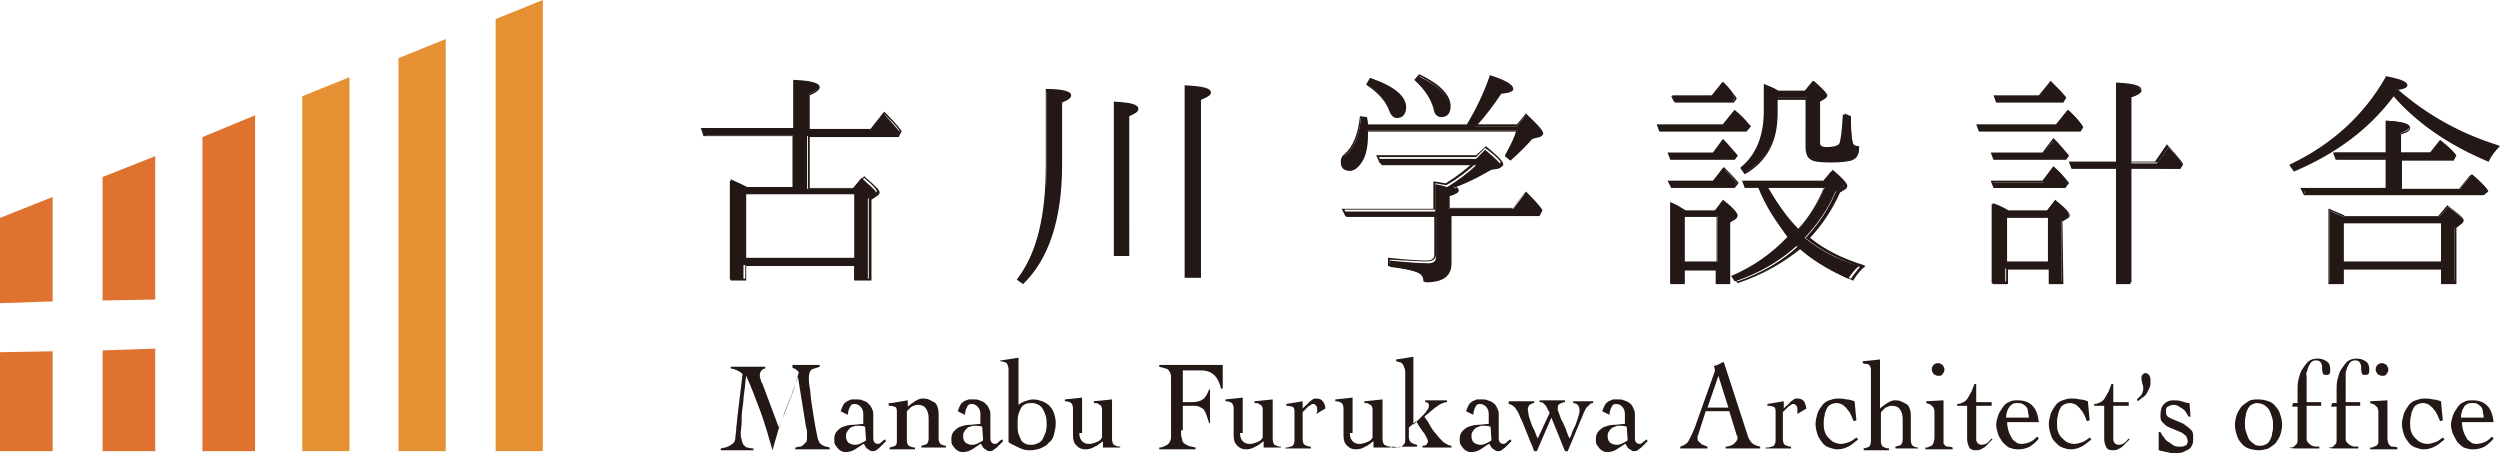 <?xml version="1.0" encoding="utf-8"?>
<!-- Generator: Adobe Illustrator 22.1.0, SVG Export Plug-In . SVG Version: 6.00 Build 0)  -->
<svg version="1.1" id="レイヤー_1" xmlns="http://www.w3.org/2000/svg" xmlns:xlink="http://www.w3.org/1999/xlink" x="0px"
	 y="0px" viewBox="0 0 275.4 49.9" style="enable-background:new 0 0 275.4 49.9;" xml:space="preserve">
<style type="text/css">
	.st0{fill:#E07230;}
	.st1{fill:#E59133;}
	.st2{fill:#231815;}
</style>
<g>
	<polygon class="st0" points="11.3,38.6 11.3,49.7 17.1,49.7 17.1,38.4 	"/>
	<polygon class="st0" points="11.3,19.5 11.3,33.1 17.1,33 17.1,17.2 	"/>
	<polygon class="st0" points="0,24 0,33.4 5.8,33.2 5.8,21.7 	"/>
	<polygon class="st0" points="0,38.8 0,49.7 5.8,49.7 5.8,38.7 	"/>
	<polygon class="st0" points="22.3,15.1 22.3,49.7 28.1,49.7 28.1,12.7 	"/>
	<polygon class="st1" points="54.6,2.1 54.6,49.7 59.8,49.7 59.8,0 	"/>
	<polygon class="st1" points="43.9,6.4 43.9,49.7 49.1,49.7 49.1,4.3 	"/>
	<polygon class="st1" points="33.3,10.6 33.3,49.7 38.5,49.7 38.5,8.5 	"/>
	<path class="st2" d="M82.3,20.7h5.1v-5.8h-9.8l-0.3-0.7h10.1V8.9c1.8,0.1,2.7,0.3,2.7,0.7c0,0.2-0.4,0.5-1.1,0.8v3.9h6.9l1.4-1.8
		c0.6,0.6,1.2,1.3,1.8,2L98.8,15h-9.9v5.8h5l1-1.2c1,0.9,1.6,1.4,1.6,1.6c0,0.1-0.1,0.2-0.2,0.3l-0.7,0.4v8.9h-1.5v-1.6H81.9v1.6
		h-1.5V19.9C81.2,20.1,81.8,20.4,82.3,20.7 M82.1,28.5h12.2v-7.2H82.1V28.5z"/>
	<path class="st2" d="M95.8,30.9h-1.7v-1.6H82.2v1.6h-1.7V19.7l0.1,0.1c0.5,0.2,1.1,0.5,1.7,0.8h5V15h-9.8l-0.3-0.9h10.2V8.8h0.1
		c2.4,0.1,2.8,0.5,2.8,0.8s-0.4,0.6-1.1,0.9v3.7h6.7l1.5-1.9l0.1,0.1c0.6,0.6,1.3,1.3,1.8,2v0.1L99,15.1h-9.8v5.6h4.9l1.1-1.3
		l0.1,0.1c1.4,1.2,1.6,1.5,1.6,1.7c0,0.1-0.1,0.3-0.3,0.4L96,22v8.9H95.8z M94.4,30.7h1.3v-8.9l0.7-0.5c0.1-0.1,0.2-0.2,0.2-0.2
		c0-0.1-0.1-0.4-1.4-1.5l-1,1.2H89v-6h9.9l0.2-0.4c-0.5-0.7-1.1-1.3-1.7-1.8L96,14.4h-7.1v-4H89c0.9-0.4,1-0.6,1-0.7
		s-0.2-0.4-2.4-0.5v5.3H77.5l0.2,0.4h9.9v6h-5.3c-0.5-0.3-1-0.5-1.5-0.8v10.6h1.3V29h12.4L94.4,30.7L94.4,30.7z M94.4,28.6H82v-7.4
		h12.4V28.6z M82.2,28.4h11.9v-7H82.2V28.4z"/>
	<path class="st2" d="M112.1,30.7c2.1-2.8,3.2-6.9,3.2-12.4V9.9c1.7,0,2.6,0.2,2.6,0.6c0,0.2-0.3,0.5-1,0.7v7c0,6-1.4,10.3-4.2,12.9
		L112.1,30.7z M122.8,28.1V11.3c1.7,0,2.5,0.3,2.5,0.7c0,0.2-0.3,0.4-1,0.7v15.4H122.8z M130.6,30.5v-21c1.8,0.1,2.7,0.3,2.7,0.7
		c0,0.2-0.4,0.5-1.1,0.7v19.6C132.2,30.5,130.6,30.5,130.6,30.5z"/>
	<path class="st2" d="M112.7,31.3l-0.7-0.5l0.1-0.1c2.1-2.7,3.1-6.9,3.1-12.4V9.8h0.1c1.9,0,2.7,0.3,2.7,0.7c0,0.3-0.3,0.5-1,0.8
		v6.9C117,24.2,115.5,28.6,112.7,31.3L112.7,31.3z M112.3,30.7l0.3,0.3c2.7-2.6,4.1-6.9,4.1-12.8v-7h0.1c0.8-0.3,0.9-0.6,0.9-0.6
		c0-0.1-0.2-0.5-2.4-0.5v8.3C115.4,23.8,114.3,28,112.3,30.7 M132.2,30.6h-1.7V9.4h0.1c1.9,0.1,2.8,0.3,2.8,0.8
		c0,0.3-0.4,0.5-1.1,0.8v19.6H132.2z M130.7,30.4h1.3V10.8h0.1c1-0.3,1.1-0.5,1.1-0.6c0-0.2-0.2-0.5-2.4-0.6v20.8H130.7z
		 M124.4,28.2h-1.7v-17h0.1c1.8,0.1,2.6,0.3,2.6,0.8c0,0.3-0.3,0.5-1,0.8L124.4,28.2L124.4,28.2z M122.9,28h1.3V12.6h0.1
		c0.9-0.4,0.9-0.6,0.9-0.6c0-0.1-0.2-0.5-2.3-0.5V28z"/>
	<path class="st2" d="M150.6,13.8h11c0.9-1.5,1.8-3.3,2.5-5.3c1.6,0.5,2.4,1,2.4,1.4c0,0.2-0.4,0.4-1.2,0.4
		c-0.9,1.3-1.8,2.5-2.8,3.6h4.6l1-1.2c1.2,1.1,1.8,1.8,1.8,2c0,0.1-0.1,0.2-0.4,0.3l-0.8,0.3c-0.7,0.8-1.5,1.6-2.4,2.3l-0.5-0.4
		c0.7-1.2,1.1-2.1,1.3-2.8h-16.5v0.4c0,1.3-0.2,2.3-0.7,3.1c-0.4,0.6-0.8,0.9-1.2,0.9c-0.6,0-0.9-0.3-0.9-0.9c0-0.3,0.1-0.5,0.4-0.7
		c1-1,1.6-2.4,1.7-4.2l0.6,0.1C150.5,13.4,150.6,13.7,150.6,13.8 M160.1,20.6c0.3,0.1,0.4,0.3,0.4,0.4c0,0.2-0.3,0.4-1,0.6V23h7.2
		l1.3-1.7c0.6,0.6,1.2,1.2,1.7,1.9l-0.3,0.5h-9.8V29c0,1.3-0.9,2-2.7,2l0,0c0-0.4-0.2-0.7-0.6-0.9c-0.5-0.3-1.6-0.5-3.2-0.7v-0.7
		c1.9,0.2,3.3,0.3,4.2,0.3c0.6,0,0.9-0.2,0.9-0.7v-4.4h-9.9l-0.3-0.6h10.1v-3c0.2,0,0.6,0.1,1.3,0.3l0.2-0.1c1.1-0.7,2.2-1.5,3-2.3
		h-10.4l-0.3-0.7h10.7l1-1c1.2,1,1.8,1.6,1.8,1.8c0,0.1-0.1,0.2-0.4,0.3l-0.7,0.1C163.2,19.2,161.8,19.9,160.1,20.6 M151,8.8
		c2.5,0.9,3.8,1.9,3.8,3.1c0,0.6-0.3,1-0.9,1c-0.3,0-0.6-0.3-0.8-0.8c-0.4-1-1.2-2-2.4-2.8L151,8.8z M156.3,8.4
		c2.2,1.1,3.4,2.2,3.4,3.4c0,0.6-0.3,1-0.9,1c-0.4,0-0.7-0.3-0.8-0.9c-0.3-1-1-2-2-3L156.3,8.4z"/>
	<path class="st2" d="M156.8,31L156.8,31c0-0.5-0.2-0.8-0.6-1c-0.5-0.2-1.6-0.5-3.2-0.7h-0.1v-0.9h0.1c1.8,0.2,3.3,0.3,4.2,0.3
		c0.5,0,0.8-0.2,0.8-0.6v-4.3h-9.8l-0.4-0.8h10.1v-3h0.1c0.2,0,0.6,0.1,1.3,0.2l0.1-0.1c1-0.6,2-1.4,2.8-2.1H152l-0.4-0.9h11l1.1-1
		l0.1,0.1c1.6,1.3,1.8,1.7,1.8,1.9c0,0.2-0.2,0.3-0.5,0.4l-0.7,0.1c-1.1,0.7-2.4,1.4-4,2c0.2,0.1,0.3,0.2,0.3,0.4
		c0,0.2-0.3,0.4-1,0.6v1.3h7l1.4-1.8l0.1,0.1c0.6,0.6,1.2,1.2,1.7,1.9v0.1l-0.3,0.6h-9.7V29c0,1.4-0.9,2.1-2.8,2.1L156.8,31z
		 M153.1,29.1c1.6,0.2,2.7,0.5,3.2,0.7c0.4,0.2,0.7,0.5,0.7,0.9c1.6-0.1,2.4-0.7,2.4-1.9v-5.4h9.8l0.2-0.4c-0.5-0.6-1-1.2-1.5-1.7
		l-1.3,1.7h-7.3v-1.7h0.1c0.9-0.2,1-0.4,1-0.5s-0.1-0.2-0.3-0.3l-0.2-0.1l0.2-0.1c1.7-0.7,3.1-1.4,4.2-2.1l0,0l0.7-0.1
		c0.1,0,0.3-0.1,0.3-0.2s-0.1-0.4-1.7-1.6l-1,1h-10.7l0.2,0.4h10.6l-0.1,0.3c-0.9,0.8-1.9,1.6-3.1,2.3l-0.2,0.1l0,0
		c-0.6-0.1-1-0.2-1.2-0.2v2.9h-10l0.2,0.4h9.9V28c0,0.4-0.2,0.8-1,0.8c-0.9,0-2.3-0.1-4.1-0.2L153.1,29.1L153.1,29.1z M148.7,18.8
		c-0.7,0-1-0.3-1-1c0-0.3,0.1-0.6,0.4-0.8c1-0.9,1.5-2.3,1.7-4.1v-0.1l0.8,0.1V13c0.1,0.4,0.1,0.6,0.1,0.7h10.9
		c0.9-1.5,1.8-3.3,2.5-5.3V8.3h0.1c2.2,0.7,2.5,1.2,2.5,1.5s-0.4,0.4-1.3,0.5c-0.8,1.2-1.7,2.4-2.6,3.4h4.3l1-1.2l0.1,0.1
		c1.6,1.5,1.8,1.9,1.8,2.1s-0.3,0.4-0.4,0.4l-0.8,0.2c-0.7,0.8-1.5,1.6-2.3,2.3l-0.1,0.1l-0.6-0.5v-0.1c0.6-1.1,1-1.9,1.2-2.6h-16.3
		v0.3c0,1.3-0.2,2.4-0.7,3.1C149.6,18.5,149.2,18.8,148.7,18.8 M149.9,13c-0.1,1.8-0.7,3.2-1.7,4.2c-0.2,0.2-0.3,0.4-0.3,0.7
		c0,0.5,0.3,0.8,0.8,0.8c0.4,0,0.7-0.3,1.1-0.8c0.5-0.7,0.7-1.8,0.7-3v-0.5h16.8v0.1c-0.2,0.7-0.6,1.6-1.3,2.7l0.3,0.2
		c0.8-0.7,1.6-1.4,2.3-2.2l0,0l0,0l0.8-0.3c0.2-0.1,0.3-0.1,0.3-0.2s-0.2-0.5-1.7-1.9l-0.9,1.1h-4.9l0.2-0.2c1-1,1.9-2.2,2.8-3.5
		l0,0h0.1c1.1-0.1,1.1-0.3,1.1-0.3c0-0.2-0.3-0.6-2.3-1.2c-0.7,2-1.6,3.8-2.5,5.3l0,0h-11.2v-0.1c0,0,0-0.1-0.1-0.7L149.9,13z
		 M153.9,13c-0.4,0-0.7-0.3-0.9-0.9c-0.4-1-1.2-1.9-2.4-2.7l-0.1-0.1l0.4-0.7h0.1c2.6,0.9,3.9,2,3.9,3.2
		C154.9,12.6,154.5,13,153.9,13 M150.8,9.3c1.1,0.8,1.9,1.7,2.4,2.8c0.2,0.5,0.4,0.7,0.7,0.7c0.5,0,0.8-0.3,0.8-0.9
		c0-1.1-1.2-2.1-3.7-3L150.8,9.3z M158.8,12.9c-0.5,0-0.8-0.3-0.9-1c-0.3-1-0.9-2-2-3l-0.1-0.1l0.5-0.6h0.1c2.3,1.1,3.4,2.3,3.4,3.5
		C159.8,12.5,159.4,12.9,158.8,12.9 M156.1,8.8c1.1,1,1.7,2,2,3c0.1,0.6,0.4,0.8,0.7,0.8c0.5,0,0.8-0.3,0.8-0.9
		c0-1.1-1.1-2.2-3.2-3.3L156.1,8.8z"/>
	<path class="st2" d="M189.8,13.7l1.2-1.5c0.5,0.4,1,0.9,1.4,1.4l0.2,0.3l-0.3,0.5h-9.5l-0.2-0.6h7.2V13.7z M188.8,16.9l1.1-1.4
		c0.4,0.4,0.9,1,1.5,1.6l-0.3,0.4h-6.9l-0.3-0.6H188.8z M188.7,20l1.1-1.5c0.5,0.5,1,1,1.5,1.6l-0.3,0.5h-6.9l-0.3-0.6H188.7z
		 M185.7,23.2h3.3l0.9-1.1c1,0.8,1.5,1.4,1.5,1.6c0,0.1-0.1,0.2-0.3,0.3l-0.6,0.4v6.7h-1.4v-1.5h-3.7v1.6H184v-8.8
		C184.5,22.5,185,22.8,185.7,23.2 M188.5,10.6l1.2-1.5c0.3,0.3,0.7,0.7,1.1,1.3c0,0.1,0.2,0.2,0.3,0.4l-0.3,0.4h-6.4l-0.3-0.6
		C184.1,10.6,188.5,10.6,188.5,10.6z M185.5,28.9h3.7v-5.1h-3.7V28.9z M193.8,20.6h-1.5L192,20h8.8l0.9-1.1c1,0.8,1.4,1.3,1.4,1.6
		c0,0.1-0.1,0.2-0.3,0.3l-0.6,0.3c-0.8,1.9-2,3.6-3.4,5.1c1.6,1.3,3.6,2.4,6,3.1c-0.4,0.3-0.8,0.8-1.2,1.4c-2.3-1-4.2-2.2-5.7-3.6
		c-1.9,1.7-4.1,3-6.8,3.9l-0.4-0.6c2.4-1,4.5-2.5,6.2-4.3C195.8,24.6,194.7,22.7,193.8,20.6 M195.8,10.7v1.5c0,3.2-1.2,5.4-3.6,6.8
		l-0.4-0.5c1.7-1.4,2.6-3.5,2.6-6.3V9.3c0.5,0.2,1,0.4,1.5,0.7h3l0.9-1.1c0.9,0.8,1.4,1.3,1.4,1.5c0,0.1-0.1,0.2-0.2,0.3l-0.6,0.3
		v4.6c0,0.4,0.3,0.6,0.8,0.6c0.9,0,1.4-0.2,1.5-0.5c0.2-0.5,0.4-1.5,0.5-3.2l0.7,0.3v0.6c0,1.2,0.1,1.9,0.2,2.3
		c0.1,0.3,0.3,0.4,0.7,0.4c0,0.7-0.3,1.2-0.8,1.3c-0.4,0.1-1.1,0.2-2.2,0.2s-1.9-0.1-2.2-0.3c-0.4-0.2-0.5-0.6-0.5-1.3v-5.3H195.8z
		 M194.6,20.6c1.1,2,2.3,3.6,3.5,4.8c1.3-1.5,2.3-3.1,2.9-4.8H194.6z"/>
	<path class="st2" d="M185.6,31.3H184v-9.1l0.1,0.1c0.5,0.2,1,0.5,1.6,0.9h3.2l0.9-1.2l0.1,0.1c1.4,1.1,1.5,1.5,1.5,1.7
		c0,0.1-0.1,0.3-0.3,0.4l-0.5,0.3v6.8H189v-1.5h-3.4V31.3z M184.1,31h1.2v-1.6h3.9V31h1.2v-6.7l0.6-0.4c0.2-0.1,0.2-0.2,0.2-0.2
		c0-0.1-0.1-0.4-1.4-1.4l-0.8,1.1h-3.4l0,0c-0.5-0.3-1-0.6-1.5-0.8V31z M191.4,31.2l-0.5-0.8h0.1c2.4-1,4.4-2.4,6.1-4.2
		c-1.4-1.6-2.6-3.5-3.4-5.5h-1.5l-0.3-0.8h9l1-1.2l0.1,0.1c1.3,1.1,1.5,1.5,1.5,1.7c0,0.1-0.1,0.3-0.3,0.4l-0.5,0.3
		c-0.8,1.8-1.9,3.5-3.3,5c1.6,1.3,3.6,2.3,5.9,3l0.2,0.1l-0.1,0.1c-0.4,0.3-0.8,0.8-1.2,1.4v0.1h-0.1c-2.3-1-4.2-2.2-5.6-3.6
		C196.4,29,194.1,30.3,191.4,31.2L191.4,31.2z M191.2,30.6l0.2,0.4c2.6-0.9,4.9-2.2,6.7-3.9l0.1-0.1l0.1,0.1
		c1.5,1.4,3.3,2.6,5.6,3.6c0.3-0.5,0.7-0.9,1-1.3c-2.3-0.8-4.3-1.8-5.9-3.1l-0.1-0.1l0.1-0.1c1.4-1.5,2.5-3.2,3.3-5.1l0,0l0.6-0.3
		c0.2-0.1,0.2-0.2,0.2-0.2c0-0.1-0.2-0.5-1.3-1.4l-0.9,1.1h-8.7l0.2,0.4h1.5v0.1c0.9,2.1,2.1,4,3.5,5.6l0.1,0.1l-0.1,0.1
		C195.7,28.1,193.6,29.6,191.2,30.6 M189.2,29h-3.9v-5.3h3.9V29z M185.6,28.8h3.5v-4.9h-3.5V28.8z M198.1,25.5L198.1,25.5
		c-1.3-1.3-2.5-2.9-3.6-4.9l-0.1-0.2h6.7l-0.1,0.1C200.5,22.3,199.5,23.9,198.1,25.5L198.1,25.5z M194.8,20.7
		c1.1,1.9,2.2,3.4,3.3,4.5c1.3-1.4,2.2-3,2.8-4.5H194.8z M191.1,20.7h-7l-0.4-0.8h5l1.2-1.5l0.1,0.1c0.5,0.5,1,1,1.5,1.6v0.1
		L191.1,20.7z M184.2,20.5h6.8l0.3-0.4c-0.4-0.5-0.9-1-1.3-1.4l-1.1,1.4h-4.7L184.2,20.5z M192.2,19.2l-0.5-0.7l0.1-0.1
		c1.7-1.4,2.5-3.5,2.5-6.2v-3l0.1,0.1c0.5,0.2,1,0.4,1.5,0.7h2.9l0.9-1.1l0.1,0.1c1.3,1.1,1.5,1.4,1.5,1.5s-0.1,0.3-0.3,0.4
		l-0.5,0.3v4.6c0,0.2,0.1,0.5,0.7,0.5c0.8,0,1.3-0.1,1.4-0.4c0.2-0.5,0.3-1.5,0.4-3.2v-0.1l0.9,0.3v0.7c0,1.2,0.1,1.9,0.2,2.3
		c0.1,0.2,0.3,0.3,0.6,0.3h0.1v0.1c0,0.8-0.3,1.2-0.9,1.4c-0.4,0.1-1.1,0.2-2.2,0.2c-1.2,0-1.9-0.1-2.2-0.3
		c-0.4-0.2-0.6-0.7-0.6-1.4V11h-3.1v1.4C195.9,15.4,194.7,17.8,192.2,19.2L192.2,19.2z M192,18.5l0.3,0.4c2.3-1.3,3.4-3.6,3.4-6.6
		v-1.6h3.5V16c0,0.7,0.2,1.1,0.5,1.2c0.3,0.2,1,0.3,2.1,0.3s1.8-0.1,2.2-0.2c0.5-0.1,0.7-0.5,0.7-1.1c-0.4,0-0.6-0.2-0.7-0.5
		c-0.1-0.4-0.2-1.1-0.2-2.3v-0.5l-0.5-0.2c-0.1,1.6-0.3,2.6-0.5,3.1c-0.1,0.4-0.7,0.5-1.6,0.5c-0.8,0-0.9-0.4-0.9-0.7V11l0.6-0.4
		c0.1-0.1,0.2-0.1,0.2-0.2s-0.1-0.3-1.3-1.3l-0.9,1h-3.1l0,0c-0.4-0.2-0.9-0.5-1.3-0.6v2.7C194.5,15,193.7,17.1,192,18.5
		 M191.1,17.6H184l-0.3-0.8h5l1.1-1.5l0.1,0.1c0.4,0.4,0.9,1,1.5,1.7v0.1L191.1,17.6z M184.2,17.4h6.8l0.2-0.3
		c-0.5-0.6-0.9-1.1-1.3-1.5l-1,1.4h-4.8L184.2,17.4z M192.4,14.5h-9.6l-0.3-0.8h7.3l1.3-1.6l0.1,0.1c0.5,0.4,1,0.9,1.4,1.4l0.3,0.3
		L192.4,14.5z M183,14.3h9.3l0.2-0.3l-0.2-0.2c-0.4-0.5-0.8-0.9-1.3-1.3l-1.2,1.5h-7.1L183,14.3z M191,11.3h-6.5l-0.3-0.8h4.4
		l1.2-1.5l0.1,0.1c0.3,0.3,0.7,0.7,1.1,1.3c0,0,0.2,0.2,0.3,0.4v0.1L191,11.3z M184.6,11.1h6.3l0.2-0.3c-0.2-0.2-0.2-0.3-0.3-0.3
		c-0.4-0.5-0.8-0.9-1.1-1.2l-1.1,1.4h-4.2L184.6,11.1z"/>
	<path class="st2" d="M226.5,13.7l1.3-1.6c0.7,0.6,1.2,1.2,1.6,1.8l-0.2,0.5h-11.1l-0.3-0.6h8.7V13.7z M225.1,16.9l1.2-1.5
		c0.5,0.5,1,1.1,1.5,1.7l-0.3,0.4h-7.9l-0.2-0.6H225.1z M225.1,20.1l1.2-1.6c0.6,0.5,1.1,1.1,1.5,1.7l-0.3,0.5h-7.8l-0.3-0.6H225.1z
		 M221.2,23.2h4.3l0.9-1.1c1,0.8,1.5,1.3,1.5,1.6c0,0.1-0.1,0.2-0.3,0.3l-0.5,0.3v6.9h-1.4v-1.6h-4.8v1.6h-1.5v-8.7
		C220.2,22.7,220.7,22.9,221.2,23.2 M224.7,10.6l1.2-1.5c0.5,0.5,1.1,1.1,1.6,1.7l-0.3,0.4H220l-0.2-0.6H224.7z M221,28.9h4.8v-5
		H221V28.9z M234.8,18.5v12.6h-1.5V18.5h-4.9l-0.3-0.6h5.2V9.3c1.8,0.1,2.6,0.3,2.6,0.7c0,0.2-0.4,0.5-1.1,0.7V18h2.8l1.3-1.8
		c0.4,0.5,1,1.1,1.6,1.9l-0.3,0.5L234.8,18.5L234.8,18.5z"/>
	<path class="st2" d="M234.9,31.3h-1.8V18.6h-4.9l-0.3-0.8h5.2V9.1h0.1c2.4,0.1,2.7,0.5,2.7,0.8s-0.3,0.5-1.1,0.8v7.1h2.6l1.3-1.9
		l0.1,0.1c0.4,0.5,1,1.1,1.6,1.9V18l-0.3,0.6h-5.4v12.7H234.9z M233.4,31h1.3V18.4h5.5l0.2-0.4c-0.6-0.7-1.1-1.3-1.5-1.8l-1.2,1.7
		h-2.9v-7.4h0.1c0.9-0.3,1-0.6,1-0.6c0-0.1-0.2-0.4-2.4-0.5V18h-5.1l0.2,0.4h5V31H233.4z M227.3,31.3h-1.6v-1.6h-4.5v1.6h-1.7v-8.9
		h0.1c0.6,0.2,1.2,0.5,1.7,0.8h4.2l0.9-1.2l0.1,0.1c1.4,1.1,1.5,1.5,1.5,1.6c0,0.2-0.1,0.3-0.3,0.4l-0.5,0.3L227.3,31.3L227.3,31.3z
		 M225.9,31h1.2v-6.8l0.6-0.3c0.1-0.1,0.2-0.2,0.2-0.2c0-0.1-0.1-0.4-1.4-1.4l-0.9,1.1h-4.4l0,0c-0.5-0.3-1-0.5-1.5-0.7V31h1.3v-1.6
		h5V31H225.9z M225.9,29h-5v-5.2h5V29z M221.1,28.8h4.5V24h-4.5V28.8z M227.5,20.7h-7.9l-0.3-0.8h5.7l1.2-1.6l0.1,0.1
		c0.6,0.5,1.1,1.1,1.6,1.7v0.1L227.5,20.7z M219.7,20.5h7.7l0.3-0.4c-0.4-0.5-0.9-1-1.4-1.5l-1.1,1.5h-5.6L219.7,20.5z M227.6,17.6
		h-8l-0.3-0.8h5.7l1.2-1.6l0.1,0.1c0.5,0.5,1,1.1,1.6,1.8v0.1L227.6,17.6z M219.7,17.4h7.7l0.2-0.3c-0.5-0.6-0.9-1.1-1.4-1.6
		l-1.1,1.5h-5.5L219.7,17.4z M229.2,14.5H218l-0.3-0.8h8.8l1.3-1.6l0.1,0.1c0.7,0.6,1.2,1.2,1.6,1.8l0,0L229.2,14.5z M218.2,14.3
		h10.9l0.1-0.3c-0.4-0.5-0.9-1.1-1.5-1.6l-1.2,1.5h-8.6L218.2,14.3z M227.3,11.3h-7.4l-0.3-0.8h5l1.3-1.6L226,9
		c0.5,0.5,1.1,1.1,1.6,1.7v0.1L227.3,11.3z M220.1,11.1h7.1l0.2-0.3c-0.5-0.6-1-1.1-1.5-1.6l-1.2,1.5h-4.8L220.1,11.1z"/>
	<path class="st2" d="M264,9.9c3.2,2.8,6.9,4.9,11.2,6.3c-0.4,0.4-0.8,0.9-1.1,1.5c-4.4-1.8-7.9-4.2-10.5-7.2l-0.1,0.2
		c-2.6,3.5-6.2,6.2-10.8,8.1l-0.4-0.6c4.6-2.2,8.1-5.4,10.6-9.6c1.5,0.3,2.2,0.6,2.2,0.9C265.1,9.6,264.7,9.8,264,9.9 M262.9,20.7
		v-3.3h-5.5l-0.2-0.6h5.7v-3.5c1.6,0.1,2.5,0.3,2.5,0.7c0,0.2-0.3,0.4-1,0.7v2.1h3.4l1.1-1.3c0.6,0.5,1.2,1,1.6,1.5l-0.3,0.5h-5.7
		v3.3h6.5l1.3-1.6c0.7,0.6,1.3,1.1,1.7,1.7l-0.3,0.5H254l-0.3-0.6L262.9,20.7L262.9,20.7z M258.3,23.9h10.4l1-1.1
		c1.1,0.8,1.6,1.3,1.6,1.5c0,0.1-0.1,0.2-0.3,0.4l-0.6,0.4v6.1h-1.5v-1.6H258v1.6h-1.4v-8c0.6,0.3,1.2,0.5,1.6,0.7H258.3z
		 M258.1,28.9H269v-4.4h-10.9V28.9z"/>
	<path class="st2" d="M270.6,31.3h-1.7v-1.6h-10.7v1.6h-1.7V23h0.1c0.6,0.3,1.2,0.5,1.6,0.7l0.1,0.1h10.3l1-1.2l0.1,0.1
		c1.5,1.1,1.7,1.4,1.7,1.6c0,0.1-0.1,0.3-0.3,0.4l-0.5,0.4L270.6,31.3L270.6,31.3z M269.1,31h1.3v-6.1l0.6-0.4
		c0.2-0.2,0.2-0.2,0.2-0.3c0-0.1-0.1-0.4-1.5-1.4l-1,1.1h-10.5l-0.2-0.1c-0.4-0.2-0.9-0.4-1.4-0.6V31h1.3v-1.6H269V31H269.1z
		 M269.1,29H258v-4.6h11.1V29z M258.2,28.8h10.7v-4.2h-10.7V28.8z M273.6,21.5h-19.8l-0.4-0.8h9.4v-3.1h-5.5l-0.3-0.8h5.8v-3.5h0.1
		c1.7,0.1,2.6,0.3,2.6,0.8c0,0.3-0.3,0.5-1,0.7v2h3.2l1.1-1.4l0.1,0.1c0.6,0.5,1.2,1,1.6,1.5l0.1,0.1l-0.3,0.6h-5.7v3.1h6.4l1.3-1.6
		l0.1,0.1c0.7,0.6,1.3,1.2,1.7,1.7v0.1L273.6,21.5z M253.9,21.3h19.6l0.2-0.4c-0.4-0.5-0.9-1-1.6-1.6l-1.2,1.5h-6.7v-3.5h5.8
		l0.2-0.3c-0.4-0.4-0.9-0.9-1.4-1.3l-1,1.3h-3.5v-2.3h0.1c0.9-0.3,1-0.5,1-0.6s-0.2-0.5-2.2-0.6V17h-5.7l0.1,0.4h5.5v3.5h-9.3
		L253.9,21.3z M252.7,18.9l-0.5-0.7l0.1-0.1c4.6-2.2,8.1-5.4,10.5-9.6V8.4h0.1c2,0.4,2.3,0.7,2.3,1c0,0.2-0.3,0.4-1,0.5
		c3.1,2.7,6.8,4.8,11,6.1l0.2,0.1l-0.1,0.1c-0.4,0.4-0.8,0.9-1.1,1.5v0.1h-0.1c-4.3-1.8-7.8-4.2-10.4-7.2l0,0
		C261,14.2,257.4,16.9,252.7,18.9L252.7,18.9z M252.5,18.2l0.3,0.4c4.5-1.9,8.1-4.6,10.7-8.1l0.2-0.3l0.1,0.1c2.6,3,6,5.4,10.3,7.2
		c0.3-0.5,0.6-1,0.9-1.3c-4.2-1.4-8-3.5-11.1-6.2l-0.2-0.1h0.2c1-0.2,1.1-0.4,1.1-0.4c0-0.1-0.1-0.4-2-0.8
		C260.5,12.8,257,16,252.5,18.2"/>
	<path class="st2" d="M86.9,40.2c0.3,0,0.6,0,0.9,0c0.3,0,0.6,0,0.9,0c0.3,0,0.5,0,0.8,0s0.5,0,0.8,0v0.2c-0.3,0.1-0.6,0.2-0.9,0.3
		c-0.2,0.2-0.3,0.5-0.3,0.9c0,0.2,0,0.6,0.1,1.1s0.1,1.1,0.2,1.7c0.1,0.6,0.2,1.2,0.3,1.9c0.1,0.6,0.2,1.2,0.3,1.6
		c0,0.2,0.1,0.3,0.1,0.5c0.1,0.1,0.1,0.3,0.2,0.4c0.1,0.1,0.2,0.2,0.4,0.3c0.2,0.1,0.4,0.1,0.7,0.2v0.2c-0.3,0-0.7,0-1,0s-0.7,0-1,0
		s-0.6,0-0.9,0c-0.3,0-0.6,0-0.9,0v-0.2c0.2,0,0.3-0.1,0.5-0.1s0.3-0.1,0.4-0.2c0.1-0.1,0.2-0.2,0.3-0.3c0.1-0.1,0.1-0.3,0.1-0.6
		c0-0.1,0-0.3,0-0.4c0-0.2,0-0.4-0.1-0.6l-0.9-5.6l0,0c-0.2,0.7-0.5,1.3-0.7,2c-0.3,0.7-0.5,1.3-0.8,2c-0.2,0.7-0.5,1.3-0.7,2
		s-0.4,1.4-0.6,2.1l0,0c-0.4-1.4-0.8-2.8-1.3-4.2c-0.5-1.3-1-2.7-1.6-4l0,0c-0.1,0.5-0.1,1.1-0.2,1.7c-0.1,0.6-0.1,1.2-0.2,1.8
		c-0.1,0.6-0.1,1.1-0.1,1.6s-0.1,0.9-0.1,1.1c0,0.3,0,0.6,0.1,0.8c0,0.2,0.1,0.4,0.2,0.6c0.1,0.1,0.3,0.3,0.4,0.3s0.4,0.1,0.7,0.1
		v0.2c-0.3,0-0.7,0-1,0s-0.7,0-1,0s-0.5,0-0.8,0s-0.5,0-0.8,0v-0.2c0.2,0,0.3-0.1,0.5-0.1c0.2-0.1,0.3-0.1,0.5-0.2
		c0.1-0.1,0.3-0.2,0.4-0.3s0.2-0.3,0.2-0.5c0-0.3,0.1-0.7,0.1-1c0-0.4,0.1-0.7,0.1-1.1l0.6-5c-0.2-0.2-0.4-0.3-0.6-0.4
		c-0.2-0.1-0.5-0.2-0.7-0.2v-0.2c0.4,0,0.7,0,1.1,0c0.4,0,0.7,0,1.1,0c0.3,0,0.5,0,0.8,0s0.5,0,0.8,0v0.2c-0.2,0-0.3,0.1-0.4,0.2
		c-0.1,0.1-0.2,0.3-0.2,0.5s0,0.3,0.1,0.5c0,0.2,0.1,0.3,0.2,0.5l1.8,4.8c0.4-1,0.8-2,1.2-3s0.7-2,1-3.1c-0.1-0.1-0.2-0.2-0.3-0.3
		c-0.1-0.1-0.3-0.1-0.4-0.2v-0.3H86.9z"/>
	<path class="st2" d="M92.6,45.3c0.1-0.3,0.2-0.5,0.3-0.7s0.3-0.3,0.4-0.4c0.2-0.1,0.3-0.1,0.5-0.2c0.2,0,0.4,0,0.6,0
		c0.2,0,0.4,0,0.6,0.1c0.2,0.1,0.4,0.1,0.6,0.3s0.3,0.3,0.4,0.5c0.1,0.2,0.2,0.4,0.2,0.7v2.6c0,0.2,0,0.3,0.1,0.5
		c0.1,0.1,0.2,0.2,0.4,0.2s0.3-0.1,0.4-0.2c0.1-0.1,0.2-0.2,0.4-0.3l0.1,0.2c-0.1,0.1-0.2,0.2-0.3,0.3c-0.1,0.1-0.2,0.2-0.4,0.4
		c-0.1,0.1-0.2,0.2-0.4,0.3c-0.1,0.1-0.3,0.1-0.4,0.1c-0.1,0-0.2,0-0.3-0.1s-0.2-0.1-0.3-0.2s-0.2-0.2-0.2-0.3
		c-0.1-0.1-0.1-0.2-0.2-0.2c-0.3,0.2-0.6,0.4-0.9,0.6c-0.3,0.2-0.7,0.3-1,0.3c-0.2,0-0.3,0-0.5-0.1s-0.3-0.2-0.4-0.3
		c-0.1-0.1-0.2-0.3-0.3-0.4c-0.1-0.2-0.1-0.4-0.1-0.6c0-0.4,0.1-0.7,0.3-0.9c0.2-0.2,0.4-0.4,0.7-0.5s0.6-0.2,1-0.2s0.8-0.1,1.2-0.1
		v-1.1c0-0.3-0.1-0.6-0.3-0.8c-0.2-0.2-0.4-0.3-0.7-0.3c-0.2,0-0.4,0.1-0.5,0.4c-0.1,0.2-0.2,0.5-0.2,0.8L92.6,45.3z M95.3,47
		c-0.3-0.1-0.6-0.1-0.8-0.1s-0.3,0-0.5,0.1c-0.2,0-0.3,0.1-0.4,0.2c-0.1,0.1-0.2,0.2-0.3,0.4c-0.1,0.1-0.1,0.3-0.1,0.5
		c0,0.3,0.1,0.5,0.3,0.7c0.2,0.1,0.4,0.2,0.7,0.2s0.5-0.1,0.7-0.2s0.4-0.2,0.5-0.3L95.3,47L95.3,47z"/>
	<path class="st2" d="M98.2,44.4l1.8-0.3v0.7c0.2-0.2,0.5-0.4,0.8-0.6s0.6-0.3,0.8-0.3s0.5,0,0.7,0.1s0.4,0.2,0.6,0.3
		c0.2,0.1,0.3,0.3,0.4,0.6c0.1,0.3,0.1,0.6,0.1,0.9v2.5c0,0.3,0.1,0.5,0.2,0.6c0.1,0.1,0.4,0.2,0.6,0.2v0.2c-0.2,0-0.5,0-0.8,0
		s-0.6,0-0.8,0s-0.4,0-0.6,0c-0.2,0-0.3,0-0.5,0v-0.2c0.3-0.1,0.5-0.1,0.6-0.2s0.2-0.3,0.2-0.6v-2.2c0-0.5-0.1-0.8-0.3-1.1
		c-0.2-0.3-0.5-0.4-0.9-0.4c-0.1,0-0.3,0-0.4,0.1c-0.1,0-0.3,0.1-0.4,0.2c-0.1,0.1-0.2,0.2-0.3,0.3c-0.1,0.1-0.1,0.2-0.1,0.3v3
		c0,0.3,0.1,0.5,0.2,0.6c0.2,0.1,0.4,0.2,0.7,0.2v0.2c-0.3,0-0.6,0-0.8,0c-0.3,0-0.6,0-0.8,0s-0.4,0-0.6,0c-0.2,0-0.4,0-0.6,0v-0.2
		c0.3-0.1,0.5-0.1,0.6-0.2c0.2-0.1,0.2-0.3,0.2-0.6v-3.2c0-0.3-0.1-0.5-0.3-0.5c-0.2-0.1-0.4-0.1-0.6-0.1v-0.3H98.2z"/>
	<path class="st2" d="M105.5,45.3c0.1-0.3,0.2-0.5,0.3-0.7s0.3-0.3,0.4-0.4c0.2-0.1,0.3-0.1,0.5-0.2c0.2,0,0.4,0,0.6,0
		c0.2,0,0.4,0,0.6,0.1c0.2,0.1,0.4,0.1,0.6,0.3s0.3,0.3,0.4,0.5c0.1,0.2,0.2,0.4,0.2,0.7v2.6c0,0.2,0,0.3,0.1,0.5
		c0.1,0.1,0.2,0.2,0.4,0.2s0.3-0.1,0.4-0.2c0.1-0.1,0.2-0.2,0.4-0.3l0.1,0.2c-0.1,0.1-0.2,0.2-0.3,0.3c-0.1,0.1-0.2,0.2-0.4,0.4
		c-0.1,0.1-0.3,0.2-0.4,0.3c-0.1,0.1-0.3,0.1-0.4,0.1c-0.1,0-0.2,0-0.3-0.1s-0.2-0.1-0.3-0.2s-0.2-0.2-0.2-0.3
		c-0.1-0.1-0.1-0.2-0.2-0.2c-0.3,0.2-0.6,0.4-0.9,0.6c-0.3,0.2-0.7,0.3-1,0.3c-0.2,0-0.3,0-0.5-0.1s-0.3-0.2-0.4-0.3
		c-0.1-0.1-0.2-0.3-0.3-0.4c-0.1-0.2-0.1-0.4-0.1-0.6c0-0.4,0.1-0.7,0.3-0.9c0.2-0.2,0.4-0.4,0.7-0.5s0.6-0.2,1-0.2s0.8-0.1,1.2-0.1
		v-1.1c0-0.3-0.1-0.6-0.3-0.8c-0.2-0.2-0.4-0.3-0.7-0.3c-0.2,0-0.4,0.1-0.5,0.4c-0.1,0.2-0.2,0.5-0.2,0.8L105.5,45.3z M108.2,47
		c-0.3-0.1-0.6-0.1-0.8-0.1s-0.3,0-0.5,0.1c-0.2,0-0.3,0.1-0.4,0.2c-0.1,0.1-0.2,0.2-0.3,0.4c-0.1,0.1-0.1,0.3-0.1,0.5
		c0,0.3,0.1,0.5,0.3,0.7c0.2,0.1,0.4,0.2,0.7,0.2s0.5-0.1,0.7-0.2s0.4-0.2,0.5-0.3L108.2,47L108.2,47z"/>
	<path class="st2" d="M110.3,39.7l1.9-0.3c0,0.9,0,1.7,0,2.6s0,1.7,0,2.6c0.2-0.2,0.5-0.3,0.7-0.4c0.3-0.1,0.6-0.2,0.9-0.2
		c0.4,0,0.7,0.1,1,0.2s0.6,0.3,0.8,0.5s0.4,0.5,0.5,0.8s0.2,0.7,0.2,1.1c0,0.5-0.1,0.9-0.2,1.3c-0.1,0.4-0.3,0.7-0.6,0.9
		c-0.2,0.3-0.5,0.4-0.9,0.6c-0.3,0.1-0.7,0.2-1.1,0.2c-0.3,0-0.5,0-0.8-0.1s-0.5-0.2-0.7-0.3c-0.2-0.1-0.4-0.2-0.6-0.3
		c-0.2-0.1-0.3-0.2-0.3-0.2v-8c0-0.3-0.1-0.5-0.2-0.7c-0.2-0.1-0.4-0.2-0.7-0.2v-0.1H110.3z M115.3,46.8c0-0.3,0-0.7-0.1-1
		s-0.2-0.5-0.3-0.7s-0.3-0.4-0.5-0.5s-0.4-0.2-0.7-0.2s-0.5,0-0.7,0.1s-0.4,0.2-0.5,0.4c-0.1,0.2-0.2,0.4-0.3,0.7s-0.1,0.7-0.1,1.1
		c0,0.5,0,0.8,0.1,1.1c0.1,0.3,0.2,0.5,0.3,0.7s0.3,0.3,0.5,0.4s0.4,0.1,0.7,0.1c0.2,0,0.5-0.1,0.7-0.2s0.4-0.3,0.5-0.5
		s0.2-0.5,0.3-0.7C115.2,47.5,115.3,47.2,115.3,46.8"/>
	<path class="st2" d="M118.9,47.7c0,0.4,0.1,0.7,0.3,0.9c0.2,0.2,0.4,0.3,0.8,0.3c0.3,0,0.5-0.1,0.8-0.2s0.5-0.3,0.6-0.5v-2.9
		c0-0.1,0-0.2,0-0.3c0-0.1-0.1-0.2-0.1-0.3c-0.1-0.1-0.2-0.1-0.3-0.2s-0.3-0.1-0.5-0.1v-0.2l2-0.2v4.3c0,0.4,0.1,0.6,0.2,0.7
		c0.2,0.1,0.4,0.2,0.7,0.2v0.1c-0.3,0-0.6,0-1,0c-0.3,0-0.6,0-0.9,0v-0.7c-0.3,0.2-0.6,0.5-0.9,0.6c-0.3,0.2-0.7,0.3-1,0.3
		c-0.4,0-0.7-0.1-1-0.4s-0.4-0.6-0.4-1.2V45c0-0.3-0.1-0.5-0.2-0.6c-0.1-0.1-0.4-0.2-0.7-0.2V44l1.9-0.2v3.9H118.9z"/>
	<path class="st2" d="M130.1,47.4c0,0.4,0,0.7,0.1,0.9c0,0.2,0.1,0.4,0.2,0.5c0.1,0.1,0.3,0.2,0.5,0.3c0.2,0.1,0.5,0.1,0.8,0.2v0.2
		c-0.4,0-0.7,0-1.1,0c-0.3,0-0.7,0-1.1,0c-0.3,0-0.6,0-0.9,0c-0.3,0-0.6,0-0.9,0v-0.2c0.3,0,0.5-0.1,0.7-0.2
		c0.2-0.1,0.3-0.2,0.4-0.3c0.1-0.2,0.2-0.4,0.2-0.6c0-0.3,0-0.6,0-1v-4.7c0-0.4,0-0.7,0-1s-0.1-0.5-0.2-0.6
		c-0.1-0.2-0.2-0.3-0.4-0.3c-0.2-0.1-0.4-0.1-0.7-0.2v-0.2c0.1,0,0.3,0,0.5,0c0.2,0,0.4,0,0.6,0s0.4,0,0.6,0h0.5h2.7
		c0.4,0,0.8,0,1.1,0c0.3,0,0.7,0,1,0c0,0.2,0,0.4,0,0.6s0,0.4,0,0.6s0,0.5,0,0.7s0,0.5,0,0.7h-0.2c-0.1-0.5-0.3-0.9-0.5-1.2
		c-0.2-0.3-0.5-0.5-0.7-0.6c-0.2-0.1-0.6-0.2-1-0.2s-0.8,0-1.2,0c-0.1,0-0.3,0-0.4,0c-0.1,0-0.3,0-0.4,0v3.5h1
		c0.5,0,0.9-0.1,1.2-0.3c0.3-0.2,0.5-0.6,0.7-1.1h0.1c0,0.6,0,1.3,0,1.9c0,0.3,0,0.6,0,0.9s0,0.6,0,0.9h-0.1
		c-0.1-0.3-0.2-0.6-0.3-0.9s-0.2-0.4-0.3-0.6c-0.1-0.1-0.3-0.2-0.5-0.3c-0.2-0.1-0.4-0.1-0.7-0.1c-0.1,0-0.2,0-0.2,0
		c-0.1,0-0.2,0-0.3,0h-0.6v2.7H130.1z"/>
	<path class="st2" d="M136.6,47.7c0,0.4,0.1,0.7,0.3,0.9c0.2,0.2,0.4,0.3,0.8,0.3c0.3,0,0.5-0.1,0.8-0.2c0.3-0.1,0.5-0.3,0.6-0.5
		v-2.9c0-0.1,0-0.2,0-0.3c0-0.1-0.1-0.2-0.1-0.3c-0.1-0.1-0.2-0.1-0.3-0.2s-0.3-0.1-0.5-0.1v-0.2l2-0.2v4.3c0,0.4,0.1,0.6,0.2,0.7
		c0.2,0.1,0.4,0.2,0.7,0.2v0.1c-0.3,0-0.6,0-1,0c-0.3,0-0.6,0-0.9,0v-0.7c-0.3,0.2-0.6,0.5-0.9,0.6c-0.3,0.2-0.7,0.3-1,0.3
		c-0.4,0-0.7-0.1-1-0.4c-0.3-0.3-0.4-0.6-0.4-1.2V45c0-0.3-0.1-0.5-0.2-0.6s-0.4-0.2-0.7-0.2V44l1.9-0.2v3.9H136.6z"/>
	<path class="st2" d="M141.8,49.3c0.3-0.1,0.5-0.1,0.6-0.2s0.2-0.3,0.2-0.6v-3.2c0-0.3-0.1-0.5-0.3-0.5c-0.2-0.1-0.4-0.1-0.6-0.1
		v-0.2l1.8-0.3V45c0.1-0.1,0.2-0.2,0.3-0.3c0.1-0.1,0.3-0.2,0.4-0.4c0.1-0.1,0.3-0.2,0.4-0.3c0.1-0.1,0.3-0.1,0.4-0.1
		c0.3,0,0.6,0.1,0.7,0.3c0.2,0.2,0.3,0.5,0.3,0.8l-1,0.6c0-0.1,0-0.1,0.1-0.2c0-0.1,0-0.2,0-0.3c0-0.1,0-0.3-0.1-0.4
		s-0.2-0.2-0.3-0.2s-0.2,0-0.3,0.1s-0.2,0.1-0.3,0.2s-0.2,0.2-0.3,0.3c-0.1,0.1-0.2,0.2-0.3,0.3v3c0,0.3,0.1,0.5,0.2,0.6
		c0.2,0.1,0.4,0.2,0.7,0.2v0.2c-0.3,0-0.6,0-0.8,0c-0.3,0-0.6,0-0.8,0c-0.2,0-0.4,0-0.6,0s-0.4,0-0.6,0v-0.1H141.8z"/>
	<path class="st2" d="M148.7,47.7c0,0.4,0.1,0.7,0.3,0.9c0.2,0.2,0.4,0.3,0.8,0.3c0.3,0,0.5-0.1,0.8-0.2c0.3-0.1,0.5-0.3,0.6-0.5
		v-2.9c0-0.1,0-0.2,0-0.3c0-0.1-0.1-0.2-0.1-0.3c-0.1-0.1-0.2-0.1-0.3-0.2s-0.3-0.1-0.5-0.1v-0.2l2-0.2v4.3c0,0.4,0.1,0.6,0.2,0.7
		c0.2,0.1,0.4,0.2,0.7,0.2v0.1c-0.3,0-0.6,0-1,0c-0.3,0-0.6,0-0.9,0v-0.7c-0.3,0.2-0.6,0.5-0.9,0.6c-0.3,0.2-0.7,0.3-1,0.3
		c-0.4,0-0.7-0.1-1-0.4c-0.3-0.3-0.4-0.6-0.4-1.2V45c0-0.3-0.1-0.5-0.2-0.6s-0.4-0.2-0.7-0.2V44l1.9-0.2v3.9H148.7z"/>
	<path class="st2" d="M153.9,49.3c0.2,0,0.4-0.1,0.5-0.1c0.1-0.1,0.2-0.2,0.3-0.3s0.1-0.3,0.1-0.5s0-0.4,0-0.7v-6.5
		c0-0.3,0-0.5-0.1-0.7s-0.1-0.3-0.2-0.4s-0.2-0.2-0.3-0.2s-0.3-0.1-0.4-0.1v-0.2l1.9-0.3v7.5c0.1-0.1,0.2-0.2,0.4-0.4
		c0.2-0.2,0.4-0.4,0.6-0.6c0.2-0.2,0.4-0.4,0.5-0.6c0.2-0.2,0.2-0.4,0.2-0.5s0-0.3-0.1-0.3c-0.1-0.1-0.2-0.1-0.3-0.1v-0.2h2.4v0.2
		c-0.2,0-0.5,0.1-0.7,0.2c-0.2,0.1-0.4,0.3-0.6,0.4c-0.2,0.2-0.4,0.3-0.6,0.5c-0.2,0.2-0.4,0.3-0.6,0.5c0.2,0.3,0.4,0.5,0.6,0.9
		s0.4,0.7,0.7,1c0.2,0.3,0.5,0.6,0.8,0.9c0.3,0.2,0.6,0.4,0.9,0.4v0.2c-0.2,0-0.5,0-0.8,0c-0.3,0-0.5,0-0.8,0c-0.3,0-0.5,0-0.8,0
		c-0.3,0-0.5,0-0.8,0v-0.2c0.1,0,0.3,0,0.4-0.1c0.1-0.1,0.2-0.2,0.2-0.4c0-0.1-0.1-0.3-0.2-0.5s-0.2-0.4-0.4-0.6
		c-0.1-0.2-0.3-0.4-0.4-0.6s-0.2-0.3-0.3-0.5l-0.8,0.7v1c0,0.3,0.1,0.5,0.2,0.6s0.3,0.2,0.7,0.3v0.2c-0.3,0-0.5,0-0.8,0
		c-0.3,0-0.5,0-0.8,0C154.3,49.2,154.1,49.2,153.9,49.3c-0.2-0.1-0.4-0.1-0.6-0.1v0.1H153.9z"/>
	<path class="st2" d="M161.5,45.3c0.1-0.3,0.2-0.5,0.3-0.7s0.3-0.3,0.4-0.4c0.2-0.1,0.3-0.1,0.5-0.2c0.2,0,0.4,0,0.6,0
		s0.4,0,0.6,0.1s0.4,0.1,0.6,0.3c0.2,0.1,0.3,0.3,0.4,0.5c0.1,0.2,0.2,0.4,0.2,0.7v2.6c0,0.2,0,0.3,0.1,0.5c0.1,0.1,0.2,0.2,0.4,0.2
		c0.2,0,0.3-0.1,0.4-0.2s0.2-0.2,0.4-0.3l0.1,0.2c-0.1,0.1-0.2,0.2-0.3,0.3c-0.1,0.1-0.2,0.2-0.4,0.4c-0.1,0.1-0.3,0.2-0.4,0.3
		c-0.1,0.1-0.3,0.1-0.4,0.1s-0.2,0-0.3-0.1s-0.2-0.1-0.3-0.2s-0.2-0.2-0.2-0.3c-0.1-0.1-0.1-0.2-0.2-0.2c-0.3,0.2-0.6,0.4-0.9,0.6
		s-0.7,0.3-1,0.3c-0.2,0-0.3,0-0.5-0.1c-0.2-0.1-0.3-0.2-0.4-0.3c-0.1-0.1-0.2-0.3-0.3-0.4c-0.1-0.2-0.1-0.4-0.1-0.6
		c0-0.4,0.1-0.7,0.3-0.9c0.2-0.2,0.4-0.4,0.7-0.5c0.3-0.1,0.6-0.2,1-0.2s0.8-0.1,1.2-0.1v-1.1c0-0.3-0.1-0.6-0.3-0.8
		c-0.2-0.2-0.4-0.3-0.7-0.3c-0.2,0-0.4,0.1-0.5,0.4c-0.1,0.2-0.2,0.5-0.2,0.8L161.5,45.3z M164.2,47c-0.3-0.1-0.6-0.1-0.8-0.1
		c-0.2,0-0.3,0-0.5,0.1c-0.2,0.1-0.3,0.1-0.4,0.2s-0.2,0.2-0.3,0.4c-0.1,0.1-0.1,0.3-0.1,0.5c0,0.3,0.1,0.5,0.3,0.7
		c0.2,0.1,0.4,0.2,0.7,0.2c0.3,0,0.5-0.1,0.7-0.2c0.2-0.1,0.4-0.2,0.5-0.3L164.2,47L164.2,47z"/>
	<path class="st2" d="M166.2,44.2c0.2,0,0.3,0,0.4,0s0.2,0,0.3,0s0.2,0,0.3,0h0.4c0.2,0,0.4,0,0.7,0c0.2,0,0.4,0,0.7,0v0.2
		c-0.2,0-0.3,0.1-0.5,0.2c-0.1,0.1-0.2,0.3-0.2,0.5s0.1,0.4,0.1,0.7c0.1,0.3,0.2,0.6,0.3,0.9s0.3,0.6,0.4,0.9s0.2,0.5,0.3,0.7
		l1.3-2.8c0-0.1-0.1-0.2-0.2-0.4c-0.1-0.2-0.1-0.2-0.2-0.4c-0.1-0.1-0.2-0.2-0.3-0.3c-0.1-0.1-0.2-0.1-0.4-0.1v-0.2
		c0.1,0,0.2,0,0.2,0c0.1,0,0.2,0,0.3,0s0.2,0,0.3,0h0.4c0.3,0,0.5,0,0.8,0c0.3,0,0.5,0,0.8,0v0.2c-0.2,0-0.4,0.1-0.6,0.2
		s-0.2,0.3-0.2,0.6c0,0.1,0.1,0.3,0.2,0.6c0.1,0.3,0.2,0.6,0.4,0.9c0.1,0.3,0.3,0.6,0.4,1c0.1,0.3,0.2,0.5,0.3,0.7
		c0.1-0.1,0.2-0.4,0.3-0.7c0.1-0.3,0.3-0.6,0.4-0.9s0.2-0.6,0.3-0.9s0.1-0.5,0.1-0.6c0-0.3-0.1-0.5-0.2-0.6
		c-0.1-0.1-0.3-0.2-0.5-0.2v-0.2c0.2,0,0.4,0,0.6,0c0.2,0,0.4,0,0.6,0c0.2,0,0.4,0,0.5,0c0.2,0,0.4,0,0.5,0v0.2
		c-0.2,0-0.4,0.1-0.5,0.3c-0.2,0.1-0.3,0.3-0.4,0.5c-0.1,0.2-0.2,0.4-0.3,0.7c-0.1,0.2-0.2,0.5-0.3,0.7l-1.3,3.1h-0.3l-1.5-3.7
		l-1.6,3.7H169c-0.1-0.3-0.2-0.6-0.4-1c-0.1-0.3-0.3-0.7-0.4-1s-0.3-0.7-0.4-1s-0.3-0.6-0.4-0.9s-0.3-0.6-0.5-0.9
		c-0.2-0.2-0.5-0.4-0.7-0.4L166.2,44.2L166.2,44.2z"/>
	<path class="st2" d="M176.5,45.3c0.1-0.3,0.2-0.5,0.3-0.7s0.3-0.3,0.4-0.4c0.2-0.1,0.3-0.1,0.5-0.2c0.2,0,0.4,0,0.6,0
		s0.4,0,0.6,0.1s0.4,0.1,0.6,0.3c0.2,0.1,0.3,0.3,0.4,0.5c0.1,0.2,0.2,0.4,0.2,0.7v2.6c0,0.2,0,0.3,0.1,0.5c0.1,0.1,0.2,0.2,0.4,0.2
		c0.2,0,0.3-0.1,0.4-0.2s0.3-0.2,0.4-0.3l0.1,0.2c-0.1,0.1-0.2,0.2-0.3,0.3c-0.1,0.1-0.2,0.2-0.4,0.4c-0.1,0.1-0.3,0.2-0.4,0.3
		c-0.1,0.1-0.3,0.1-0.4,0.1s-0.2,0-0.3-0.1s-0.2-0.1-0.3-0.2s-0.2-0.2-0.2-0.3c-0.1-0.1-0.1-0.2-0.2-0.2c-0.3,0.2-0.6,0.4-0.9,0.6
		s-0.7,0.3-1,0.3c-0.2,0-0.3,0-0.5-0.1c-0.2-0.1-0.3-0.2-0.4-0.3c-0.1-0.1-0.2-0.3-0.3-0.4c-0.1-0.2-0.1-0.4-0.1-0.6
		c0-0.4,0.1-0.7,0.3-0.9c0.2-0.2,0.4-0.4,0.7-0.5c0.3-0.1,0.6-0.2,1-0.2s0.8-0.1,1.2-0.1v-1.1c0-0.3-0.1-0.6-0.3-0.8
		c-0.2-0.2-0.4-0.3-0.7-0.3c-0.2,0-0.4,0.1-0.5,0.4c-0.1,0.2-0.2,0.5-0.2,0.8L176.5,45.3z M179.2,47c-0.3-0.1-0.6-0.1-0.8-0.1
		c-0.2,0-0.3,0-0.5,0.1c-0.2,0.1-0.3,0.1-0.4,0.2s-0.2,0.2-0.3,0.4c-0.1,0.1-0.1,0.3-0.1,0.5c0,0.3,0.1,0.5,0.3,0.7
		c0.2,0.1,0.4,0.2,0.7,0.2c0.3,0,0.5-0.1,0.7-0.2c0.2-0.1,0.4-0.2,0.5-0.3L179.2,47L179.2,47z"/>
	<path class="st2" d="M187.9,45.3l-0.8,2.5c0,0.1,0,0.1-0.1,0.2c0,0.1,0,0.1,0,0.2c0,0.2,0,0.3,0.1,0.4s0.2,0.2,0.3,0.3
		c0.1,0.1,0.3,0.1,0.4,0.2c0.1,0,0.2,0.1,0.3,0.1v0.2c-0.2,0-0.5,0-0.7,0s-0.5,0-0.8,0c-0.2,0-0.5,0-0.7,0s-0.5,0-0.8,0v-0.2
		c0.3-0.1,0.5-0.2,0.6-0.3c0.2-0.1,0.3-0.3,0.4-0.5s0.2-0.4,0.3-0.6c0.1-0.2,0.2-0.5,0.3-0.7l2.1-5.9c0-0.1,0-0.1,0.1-0.2
		c0-0.1,0-0.1,0-0.2c0,0,0-0.1,0-0.2s-0.1-0.2-0.1-0.3c0.2,0,0.4-0.1,0.6-0.2s0.3-0.2,0.5-0.2l2.6,8c0.1,0.4,0.3,0.7,0.5,0.9
		c0.2,0.2,0.5,0.3,0.9,0.4v0.2c-0.3,0-0.7,0-1,0s-0.7,0-1,0h-0.6c-0.2,0-0.3,0-0.4,0s-0.3,0-0.4,0s-0.2,0-0.4,0v-0.2
		c0.3,0,0.6-0.1,0.9-0.3c0.2-0.2,0.4-0.4,0.4-0.6c0-0.1,0-0.1,0-0.2s-0.1-0.1-0.1-0.2l-0.8-2.6L187.9,45.3L187.9,45.3z M189.3,41.4
		l-1.2,3.5h2.3L189.3,41.4z"/>
	<path class="st2" d="M194.8,49.3c0.3-0.1,0.5-0.1,0.6-0.2s0.2-0.3,0.2-0.6v-3.2c0-0.3-0.1-0.5-0.3-0.5c-0.2-0.1-0.4-0.1-0.6-0.1
		v-0.2l1.8-0.3V45c0.1-0.1,0.2-0.2,0.3-0.3c0.1-0.1,0.3-0.2,0.4-0.4c0.1-0.1,0.3-0.2,0.4-0.3c0.1-0.1,0.3-0.1,0.4-0.1
		c0.3,0,0.6,0.1,0.7,0.3c0.2,0.2,0.2,0.5,0.3,0.8l-1,0.6c0-0.1,0-0.1,0-0.2s0-0.2,0-0.3c0-0.1,0-0.3-0.1-0.4s-0.2-0.2-0.3-0.2
		c-0.1,0-0.2,0-0.3,0.1c-0.1,0.1-0.2,0.1-0.3,0.2c-0.1,0.1-0.2,0.2-0.3,0.3c-0.1,0.1-0.2,0.2-0.3,0.3v3c0,0.3,0.1,0.5,0.2,0.6
		c0.2,0.1,0.4,0.2,0.7,0.2v0.2c-0.3,0-0.6,0-0.8,0c-0.3,0-0.6,0-0.8,0c-0.2,0-0.4,0-0.6,0s-0.4,0-0.6,0v-0.1H194.8z"/>
	<path class="st2" d="M204.2,46.4c-0.1-0.2-0.2-0.5-0.3-0.7c-0.1-0.2-0.2-0.4-0.4-0.6c-0.1-0.2-0.3-0.3-0.5-0.5
		c-0.2-0.1-0.4-0.2-0.7-0.2c-0.3,0-0.5,0.1-0.7,0.2s-0.3,0.3-0.4,0.5s-0.2,0.5-0.2,0.7c-0.1,0.3-0.1,0.5-0.1,0.8s0,0.6,0.1,0.9
		s0.2,0.5,0.4,0.7c0.2,0.2,0.4,0.4,0.6,0.5s0.5,0.2,0.8,0.2s0.6-0.1,0.9-0.2s0.5-0.3,0.8-0.5l0.2,0.2c-0.4,0.3-0.7,0.6-1.1,0.8
		c-0.4,0.2-0.8,0.3-1.2,0.3c-0.3,0-0.6-0.1-0.9-0.2s-0.6-0.3-0.8-0.6c-0.2-0.3-0.4-0.5-0.5-0.9c-0.1-0.3-0.2-0.7-0.2-1.1
		s0.1-0.7,0.2-1.1s0.3-0.6,0.5-0.9s0.5-0.5,0.8-0.6s0.6-0.2,0.9-0.2s0.7,0,1,0.1c0.3,0,0.6,0.1,0.9,0.2l0.2,2.1L204.2,46.4
		L204.2,46.4z"/>
	<path class="st2" d="M211.5,49.4c-0.2,0-0.5,0-0.8,0s-0.6,0-0.8,0c-0.2,0-0.4,0-0.6,0s-0.4,0-0.5,0v-0.2c0.3-0.1,0.5-0.1,0.6-0.2
		s0.2-0.3,0.2-0.6v-2.2c0-0.5-0.1-0.8-0.3-1.1s-0.5-0.4-0.9-0.4c-0.1,0-0.3,0-0.4,0.1c-0.1,0-0.3,0.1-0.4,0.2s-0.2,0.2-0.3,0.3
		c-0.1,0.1-0.1,0.2-0.1,0.3v3c0,0.3,0.1,0.5,0.2,0.6c0.2,0.1,0.4,0.2,0.7,0.2v0.2c-0.3,0-0.6,0-0.8,0c-0.3,0-0.6,0-0.8,0
		c-0.2,0-0.4,0-0.6,0s-0.4,0-0.6,0v-0.2c0.3-0.1,0.5-0.1,0.6-0.2s0.2-0.3,0.2-0.6v-7.1c0-0.3,0-0.6,0-0.8c0-0.2-0.1-0.3-0.1-0.4
		c-0.1-0.1-0.2-0.2-0.3-0.2c-0.1,0-0.3,0-0.5-0.1v-0.2l1.9-0.2V45c0.2-0.2,0.5-0.4,0.8-0.6s0.6-0.3,0.8-0.3c0.2,0,0.5,0,0.7,0.1
		s0.4,0.2,0.6,0.3c0.2,0.1,0.3,0.3,0.4,0.6c0.1,0.3,0.1,0.6,0.1,0.9v2.5c0,0.3,0.1,0.5,0.2,0.6s0.4,0.2,0.6,0.2v0.1H211.5z"/>
	<path class="st2" d="M213.1,45.9c0-0.2,0-0.4,0-0.6S213,45,213,44.9c-0.1-0.1-0.2-0.2-0.3-0.3c-0.1-0.1-0.3-0.1-0.5-0.2v-0.2
		l1.9-0.1v4.1c0,0.2,0,0.4,0,0.6c0,0.1,0.1,0.2,0.2,0.3c0.1,0.1,0.2,0.1,0.3,0.1c0.1,0,0.3,0,0.5,0.1v0.2c-0.3,0-0.6,0-0.9,0
		s-0.6,0-0.9,0c-0.2,0-0.4,0-0.6,0s-0.4,0-0.6,0v-0.2c0.2,0,0.3,0,0.4-0.1c0.1,0,0.2-0.1,0.3-0.1c0.1-0.1,0.1-0.2,0.2-0.3
		c0-0.1,0.1-0.3,0.1-0.6V45.9z M213.5,40c0.2,0,0.3,0.1,0.5,0.2c0.1,0.2,0.2,0.3,0.2,0.5s-0.1,0.4-0.2,0.5c-0.1,0.2-0.3,0.2-0.5,0.2
		s-0.3-0.1-0.5-0.2c-0.1-0.2-0.2-0.3-0.2-0.5s0.1-0.4,0.2-0.5S213.3,40,213.5,40"/>
	<path class="st2" d="M215.6,44.7v-0.2c0.3,0,0.5-0.1,0.7-0.2s0.4-0.3,0.5-0.5s0.3-0.5,0.4-0.7c0.1-0.3,0.2-0.5,0.3-0.8h0.2v2h1.7
		v0.4h-1.7V48c0,0.1,0,0.2,0,0.4c0,0.1,0,0.2,0.1,0.3c0,0.1,0.1,0.2,0.2,0.2c0.1,0.1,0.2,0.1,0.3,0.1c0.2,0,0.5-0.1,0.6-0.2
		c0.2-0.1,0.3-0.3,0.5-0.5l0.1,0.1c-0.1,0.1-0.3,0.3-0.4,0.4s-0.3,0.3-0.4,0.4s-0.3,0.2-0.5,0.3c-0.2,0.1-0.4,0.1-0.6,0.1
		c-0.3,0-0.6-0.1-0.7-0.4c-0.1-0.2-0.2-0.5-0.2-0.8v-3.7L215.6,44.7L215.6,44.7z"/>
	<path class="st2" d="M221.1,46.4c0,0.5,0.1,0.9,0.2,1.2c0.1,0.3,0.3,0.6,0.4,0.8c0.2,0.2,0.4,0.3,0.5,0.4c0.2,0.1,0.4,0.1,0.5,0.1
		c0.3,0,0.7-0.1,0.9-0.2c0.3-0.1,0.5-0.3,0.8-0.6l0.2,0.2c-0.3,0.4-0.7,0.7-1,0.9c-0.4,0.2-0.8,0.3-1.3,0.3c-0.4,0-0.7-0.1-1-0.2
		c-0.3-0.2-0.5-0.4-0.7-0.6c-0.2-0.3-0.4-0.6-0.5-0.9s-0.2-0.7-0.2-1s0.1-0.7,0.2-1s0.3-0.6,0.5-0.9s0.4-0.5,0.7-0.6
		c0.3-0.2,0.6-0.2,1-0.2c0.7,0,1.2,0.2,1.6,0.6s0.6,1,0.7,1.8h-3.5V46.4z M223.5,46c0-0.3-0.1-0.5-0.1-0.7s-0.1-0.4-0.2-0.5
		s-0.2-0.2-0.4-0.3c-0.1-0.1-0.3-0.1-0.6-0.1c-0.2,0-0.3,0-0.5,0.1c-0.1,0.1-0.3,0.2-0.4,0.4c-0.1,0.2-0.2,0.3-0.2,0.5
		c-0.1,0.2-0.1,0.4-0.1,0.6H223.5z"/>
	<path class="st2" d="M229.9,46.4c-0.1-0.2-0.2-0.5-0.3-0.7c-0.1-0.2-0.2-0.4-0.4-0.6c-0.1-0.2-0.3-0.3-0.5-0.5
		c-0.2-0.1-0.4-0.2-0.7-0.2c-0.3,0-0.5,0.1-0.7,0.2s-0.3,0.3-0.4,0.5s-0.2,0.5-0.2,0.7c-0.1,0.3-0.1,0.5-0.1,0.8s0,0.6,0.1,0.9
		s0.2,0.5,0.4,0.7c0.2,0.2,0.4,0.4,0.6,0.5s0.5,0.2,0.8,0.2s0.6-0.1,0.9-0.2s0.5-0.3,0.8-0.5l0.2,0.2c-0.4,0.3-0.7,0.6-1.1,0.8
		c-0.4,0.2-0.8,0.3-1.2,0.3c-0.3,0-0.6-0.1-0.9-0.2s-0.5-0.3-0.8-0.6s-0.4-0.5-0.5-0.9c-0.1-0.3-0.2-0.7-0.2-1.1s0.1-0.7,0.2-1.1
		c0.1-0.3,0.3-0.6,0.5-0.9s0.5-0.5,0.8-0.6s0.6-0.2,0.9-0.2s0.7,0,1,0.1c0.3,0,0.6,0.1,0.9,0.2l0.2,2.1L229.9,46.4L229.9,46.4z"/>
	<path class="st2" d="M230.7,44.7v-0.2c0.3,0,0.5-0.1,0.7-0.2s0.4-0.3,0.5-0.5s0.3-0.5,0.4-0.7c0.1-0.3,0.2-0.5,0.3-0.8h0.2v2h1.7
		v0.4h-1.7V48c0,0.1,0,0.2,0,0.4c0,0.1,0,0.2,0.1,0.3c0,0.1,0.1,0.2,0.2,0.2c0.1,0.1,0.2,0.1,0.3,0.1c0.2,0,0.5-0.1,0.6-0.2
		c0.2-0.1,0.3-0.3,0.5-0.5l0.1,0.1c-0.1,0.1-0.3,0.3-0.4,0.4s-0.3,0.3-0.4,0.4s-0.3,0.2-0.5,0.3c-0.2,0.1-0.4,0.1-0.6,0.1
		c-0.3,0-0.6-0.1-0.7-0.4c-0.1-0.2-0.2-0.5-0.2-0.8v-3.7L230.7,44.7L230.7,44.7z"/>
	<path class="st2" d="M235.4,44c0.2-0.2,0.3-0.3,0.5-0.5c0.1-0.2,0.2-0.4,0.2-0.7c0-0.2,0-0.3-0.1-0.5c0-0.2-0.1-0.4-0.1-0.6
		s0-0.3,0.1-0.4s0.2-0.2,0.3-0.2c0.2,0,0.4,0.1,0.5,0.3c0.1,0.2,0.1,0.4,0.1,0.6c0,0.3,0,0.5-0.1,0.7s-0.2,0.4-0.3,0.6
		c-0.1,0.2-0.3,0.4-0.5,0.5c-0.2,0.2-0.4,0.3-0.5,0.4L235.4,44z"/>
	<path class="st2" d="M237.8,47.6h0.2c0.1,0.2,0.2,0.4,0.4,0.6c0.1,0.2,0.3,0.4,0.5,0.5s0.4,0.3,0.6,0.4s0.4,0.1,0.6,0.1
		c0.1,0,0.2,0,0.3,0c0.1,0,0.2-0.1,0.3-0.1s0.2-0.1,0.2-0.2c0.1-0.1,0.1-0.2,0.1-0.3c0-0.2-0.1-0.4-0.2-0.6
		c-0.2-0.1-0.3-0.3-0.6-0.4c-0.2-0.1-0.5-0.2-0.7-0.3c-0.3-0.1-0.5-0.2-0.7-0.3c-0.2-0.1-0.4-0.3-0.6-0.5s-0.2-0.4-0.2-0.8
		c0-0.5,0.1-0.9,0.4-1.2c0.3-0.3,0.6-0.4,1-0.4c0.3,0,0.6,0,0.9,0.1s0.6,0.2,0.9,0.2l0.1,1.5h-0.2c-0.1-0.2-0.2-0.3-0.3-0.5
		c-0.1-0.2-0.3-0.3-0.4-0.4c-0.2-0.1-0.3-0.2-0.5-0.3c-0.2-0.1-0.4-0.1-0.5-0.1c-0.2,0-0.4,0.1-0.6,0.2s-0.2,0.3-0.2,0.6
		c0,0.2,0.1,0.4,0.2,0.5c0.2,0.1,0.3,0.2,0.6,0.3c0.2,0.1,0.5,0.2,0.7,0.3c0.3,0.1,0.5,0.2,0.7,0.4c0.2,0.1,0.4,0.3,0.6,0.5
		s0.2,0.5,0.2,0.8s0,0.6-0.1,0.8c-0.1,0.2-0.2,0.4-0.4,0.5c-0.2,0.1-0.4,0.2-0.6,0.3c-0.2,0.1-0.5,0.1-0.7,0.1s-0.4,0-0.6,0
		s-0.4-0.1-0.5-0.1c-0.2,0-0.3-0.1-0.5-0.1c-0.1,0-0.3-0.1-0.4-0.1L237.8,47.6z"/>
	<path class="st2" d="M248.8,44c0.4,0,0.8,0.1,1.1,0.2c0.3,0.1,0.6,0.3,0.8,0.6c0.2,0.2,0.4,0.5,0.5,0.9c0.1,0.3,0.2,0.7,0.2,1.1
		s-0.1,0.8-0.2,1.1c-0.1,0.3-0.3,0.6-0.5,0.9c-0.2,0.2-0.5,0.4-0.8,0.6c-0.3,0.1-0.7,0.2-1.1,0.2s-0.8-0.1-1.1-0.2
		c-0.3-0.1-0.6-0.3-0.8-0.6c-0.2-0.2-0.4-0.5-0.5-0.9c-0.1-0.3-0.2-0.7-0.2-1.1s0.1-0.8,0.2-1.1s0.3-0.6,0.5-0.9
		c0.2-0.2,0.5-0.4,0.8-0.6S248.4,44,248.8,44 M248.6,44.4c-0.2,0-0.4,0.1-0.6,0.2s-0.3,0.3-0.4,0.5s-0.2,0.4-0.2,0.7
		c-0.1,0.3-0.1,0.5-0.1,0.8s0,0.6,0.1,0.9s0.2,0.6,0.3,0.8c0.1,0.2,0.3,0.4,0.6,0.6c0.2,0.2,0.5,0.2,0.8,0.2c0.2,0,0.4-0.1,0.6-0.2
		s0.3-0.3,0.4-0.5s0.2-0.4,0.2-0.7c0.1-0.3,0.1-0.5,0.1-0.8s0-0.6-0.1-0.9s-0.2-0.6-0.3-0.8c-0.1-0.2-0.3-0.4-0.6-0.6
		C249.2,44.5,248.9,44.4,248.6,44.4"/>
	<path class="st2" d="M252.2,49.3c0.2,0,0.4,0,0.5-0.1s0.2-0.2,0.3-0.3c0.1-0.1,0.1-0.3,0.1-0.4c0-0.2,0-0.4,0-0.6v-3.1h-0.6
		l0.1-0.4h0.5v-1.5c0-0.3,0-0.7,0.1-1.1s0.2-0.8,0.4-1.1c0.2-0.3,0.4-0.6,0.7-0.9c0.3-0.2,0.6-0.3,1-0.3s0.7,0.1,1,0.3
		c0.3,0.2,0.4,0.5,0.4,0.9c0,0.2,0,0.4-0.1,0.5s-0.2,0.1-0.4,0.1c-0.1,0-0.2,0-0.3-0.1c0-0.1-0.1-0.3-0.1-0.6c0-0.1,0-0.1,0-0.3
		c0-0.1-0.1-0.2-0.1-0.3c-0.1-0.1-0.1-0.2-0.2-0.2c-0.1-0.1-0.2-0.1-0.4-0.1c-0.2,0-0.4,0.1-0.5,0.2s-0.2,0.3-0.3,0.5
		c-0.1,0.2-0.1,0.4-0.2,0.6s0,0.4,0,0.6v2.7h1.6v0.4h-1.6v3.1c0,0.2,0,0.4,0,0.6s0.1,0.3,0.2,0.4s0.2,0.2,0.4,0.3
		c0.2,0.1,0.4,0.1,0.8,0.1v0.2c-0.3,0-0.6,0-0.9,0s-0.6,0-0.9,0s-0.5,0-0.8,0S252.4,49.4,252.2,49.3L252.2,49.3L252.2,49.3z"/>
	<path class="st2" d="M256.5,49.3c0.2,0,0.4,0,0.5-0.1s0.2-0.2,0.3-0.3c0.1-0.1,0.1-0.3,0.1-0.4c0-0.2,0-0.4,0-0.6v-3.1h-0.6
		l0.1-0.4h0.5v-1.5c0-0.3,0-0.7,0.1-1.1s0.2-0.8,0.4-1.1s0.4-0.6,0.7-0.9c0.3-0.2,0.6-0.3,1-0.3s0.7,0.1,1,0.3
		c0.3,0.2,0.4,0.5,0.4,0.9c0,0.2,0,0.4-0.1,0.5s-0.2,0.1-0.4,0.1c-0.1,0-0.2,0-0.3-0.1c0-0.1-0.1-0.3-0.1-0.6c0-0.1,0-0.1,0-0.3
		c0-0.1-0.1-0.2-0.1-0.3c-0.1-0.1-0.1-0.2-0.2-0.2c-0.1-0.1-0.2-0.1-0.4-0.1c-0.2,0-0.4,0.1-0.5,0.2s-0.2,0.3-0.3,0.5
		c-0.1,0.2-0.1,0.4-0.2,0.6c0,0.2,0,0.4,0,0.6v2.7h1.6v0.4h-1.6v3.1c0,0.2,0,0.4,0,0.6s0.1,0.3,0.2,0.4s0.2,0.2,0.4,0.3
		c0.2,0.1,0.4,0.1,0.8,0.1v0.2c-0.3,0-0.6,0-0.9,0s-0.6,0-0.9,0s-0.5,0-0.8,0S256.7,49.4,256.5,49.3L256.5,49.3L256.5,49.3z"/>
	<path class="st2" d="M262,45.9c0-0.2,0-0.4,0-0.6s-0.1-0.3-0.1-0.4c-0.1-0.1-0.2-0.2-0.3-0.3c-0.1-0.1-0.3-0.1-0.5-0.2v-0.2
		l1.9-0.1v4.1c0,0.2,0,0.4,0.1,0.6c0,0.1,0.1,0.2,0.2,0.3c0.1,0.1,0.2,0.1,0.3,0.1c0.1,0,0.3,0,0.5,0.1v0.2c-0.3,0-0.6,0-0.9,0
		s-0.6,0-0.9,0c-0.2,0-0.4,0-0.6,0s-0.4,0-0.6,0v-0.2c0.2,0,0.3,0,0.4-0.1c0.1,0,0.2-0.1,0.3-0.1c0.1-0.1,0.1-0.2,0.2-0.3
		c0-0.1,0-0.3,0-0.6V45.9z M262.4,40c0.2,0,0.3,0.1,0.5,0.2c0.1,0.2,0.2,0.3,0.2,0.5s-0.1,0.4-0.2,0.5c-0.1,0.2-0.3,0.2-0.5,0.2
		s-0.3-0.1-0.5-0.2c-0.1-0.2-0.2-0.3-0.2-0.5s0.1-0.4,0.2-0.5S262.2,40,262.4,40"/>
	<path class="st2" d="M268.8,46.4c-0.1-0.2-0.2-0.5-0.3-0.7c-0.1-0.2-0.2-0.4-0.4-0.6c-0.1-0.2-0.3-0.3-0.5-0.5
		c-0.2-0.1-0.4-0.2-0.7-0.2c-0.3,0-0.5,0.1-0.7,0.2s-0.3,0.3-0.4,0.5s-0.2,0.5-0.2,0.7c-0.1,0.3-0.1,0.5-0.1,0.8s0,0.6,0.1,0.9
		s0.2,0.5,0.4,0.7c0.2,0.2,0.4,0.4,0.6,0.5s0.5,0.2,0.8,0.2s0.6-0.1,0.9-0.2s0.5-0.3,0.8-0.5l0.2,0.2c-0.4,0.3-0.7,0.6-1.1,0.8
		c-0.4,0.2-0.8,0.3-1.2,0.3c-0.3,0-0.6-0.1-0.9-0.2s-0.6-0.3-0.8-0.6c-0.2-0.3-0.4-0.5-0.5-0.9c-0.1-0.3-0.2-0.7-0.2-1.1
		s0.1-0.7,0.2-1.1c0.1-0.3,0.3-0.6,0.5-0.9s0.5-0.5,0.8-0.6s0.6-0.2,0.9-0.2s0.7,0,1,0.1c0.3,0,0.6,0.1,0.9,0.2l0.2,2.1L268.8,46.4
		L268.8,46.4z"/>
	<path class="st2" d="M271.2,46.4c0,0.5,0.1,0.9,0.2,1.2c0.1,0.3,0.3,0.6,0.4,0.8c0.2,0.2,0.4,0.3,0.5,0.4c0.2,0.1,0.4,0.1,0.5,0.1
		c0.3,0,0.7-0.1,0.9-0.2c0.3-0.1,0.5-0.3,0.8-0.6l0.2,0.2c-0.3,0.4-0.7,0.7-1,0.9c-0.4,0.2-0.8,0.3-1.3,0.3c-0.4,0-0.7-0.1-1-0.2
		c-0.3-0.2-0.5-0.4-0.7-0.6c-0.2-0.3-0.3-0.6-0.5-0.9c-0.1-0.3-0.2-0.7-0.2-1s0.1-0.7,0.2-1s0.3-0.6,0.5-0.9s0.4-0.5,0.7-0.6
		c0.3-0.2,0.6-0.2,1-0.2c0.7,0,1.2,0.2,1.6,0.6s0.6,1,0.7,1.8h-3.5V46.4z M273.6,46c0-0.3-0.1-0.5-0.1-0.7s-0.1-0.4-0.2-0.5
		s-0.2-0.2-0.4-0.3c-0.1-0.1-0.3-0.1-0.6-0.1c-0.2,0-0.3,0-0.5,0.1s-0.3,0.2-0.4,0.4c-0.1,0.2-0.2,0.3-0.2,0.5
		c-0.1,0.2-0.1,0.4-0.1,0.6H273.6z"/>
</g>
</svg>

